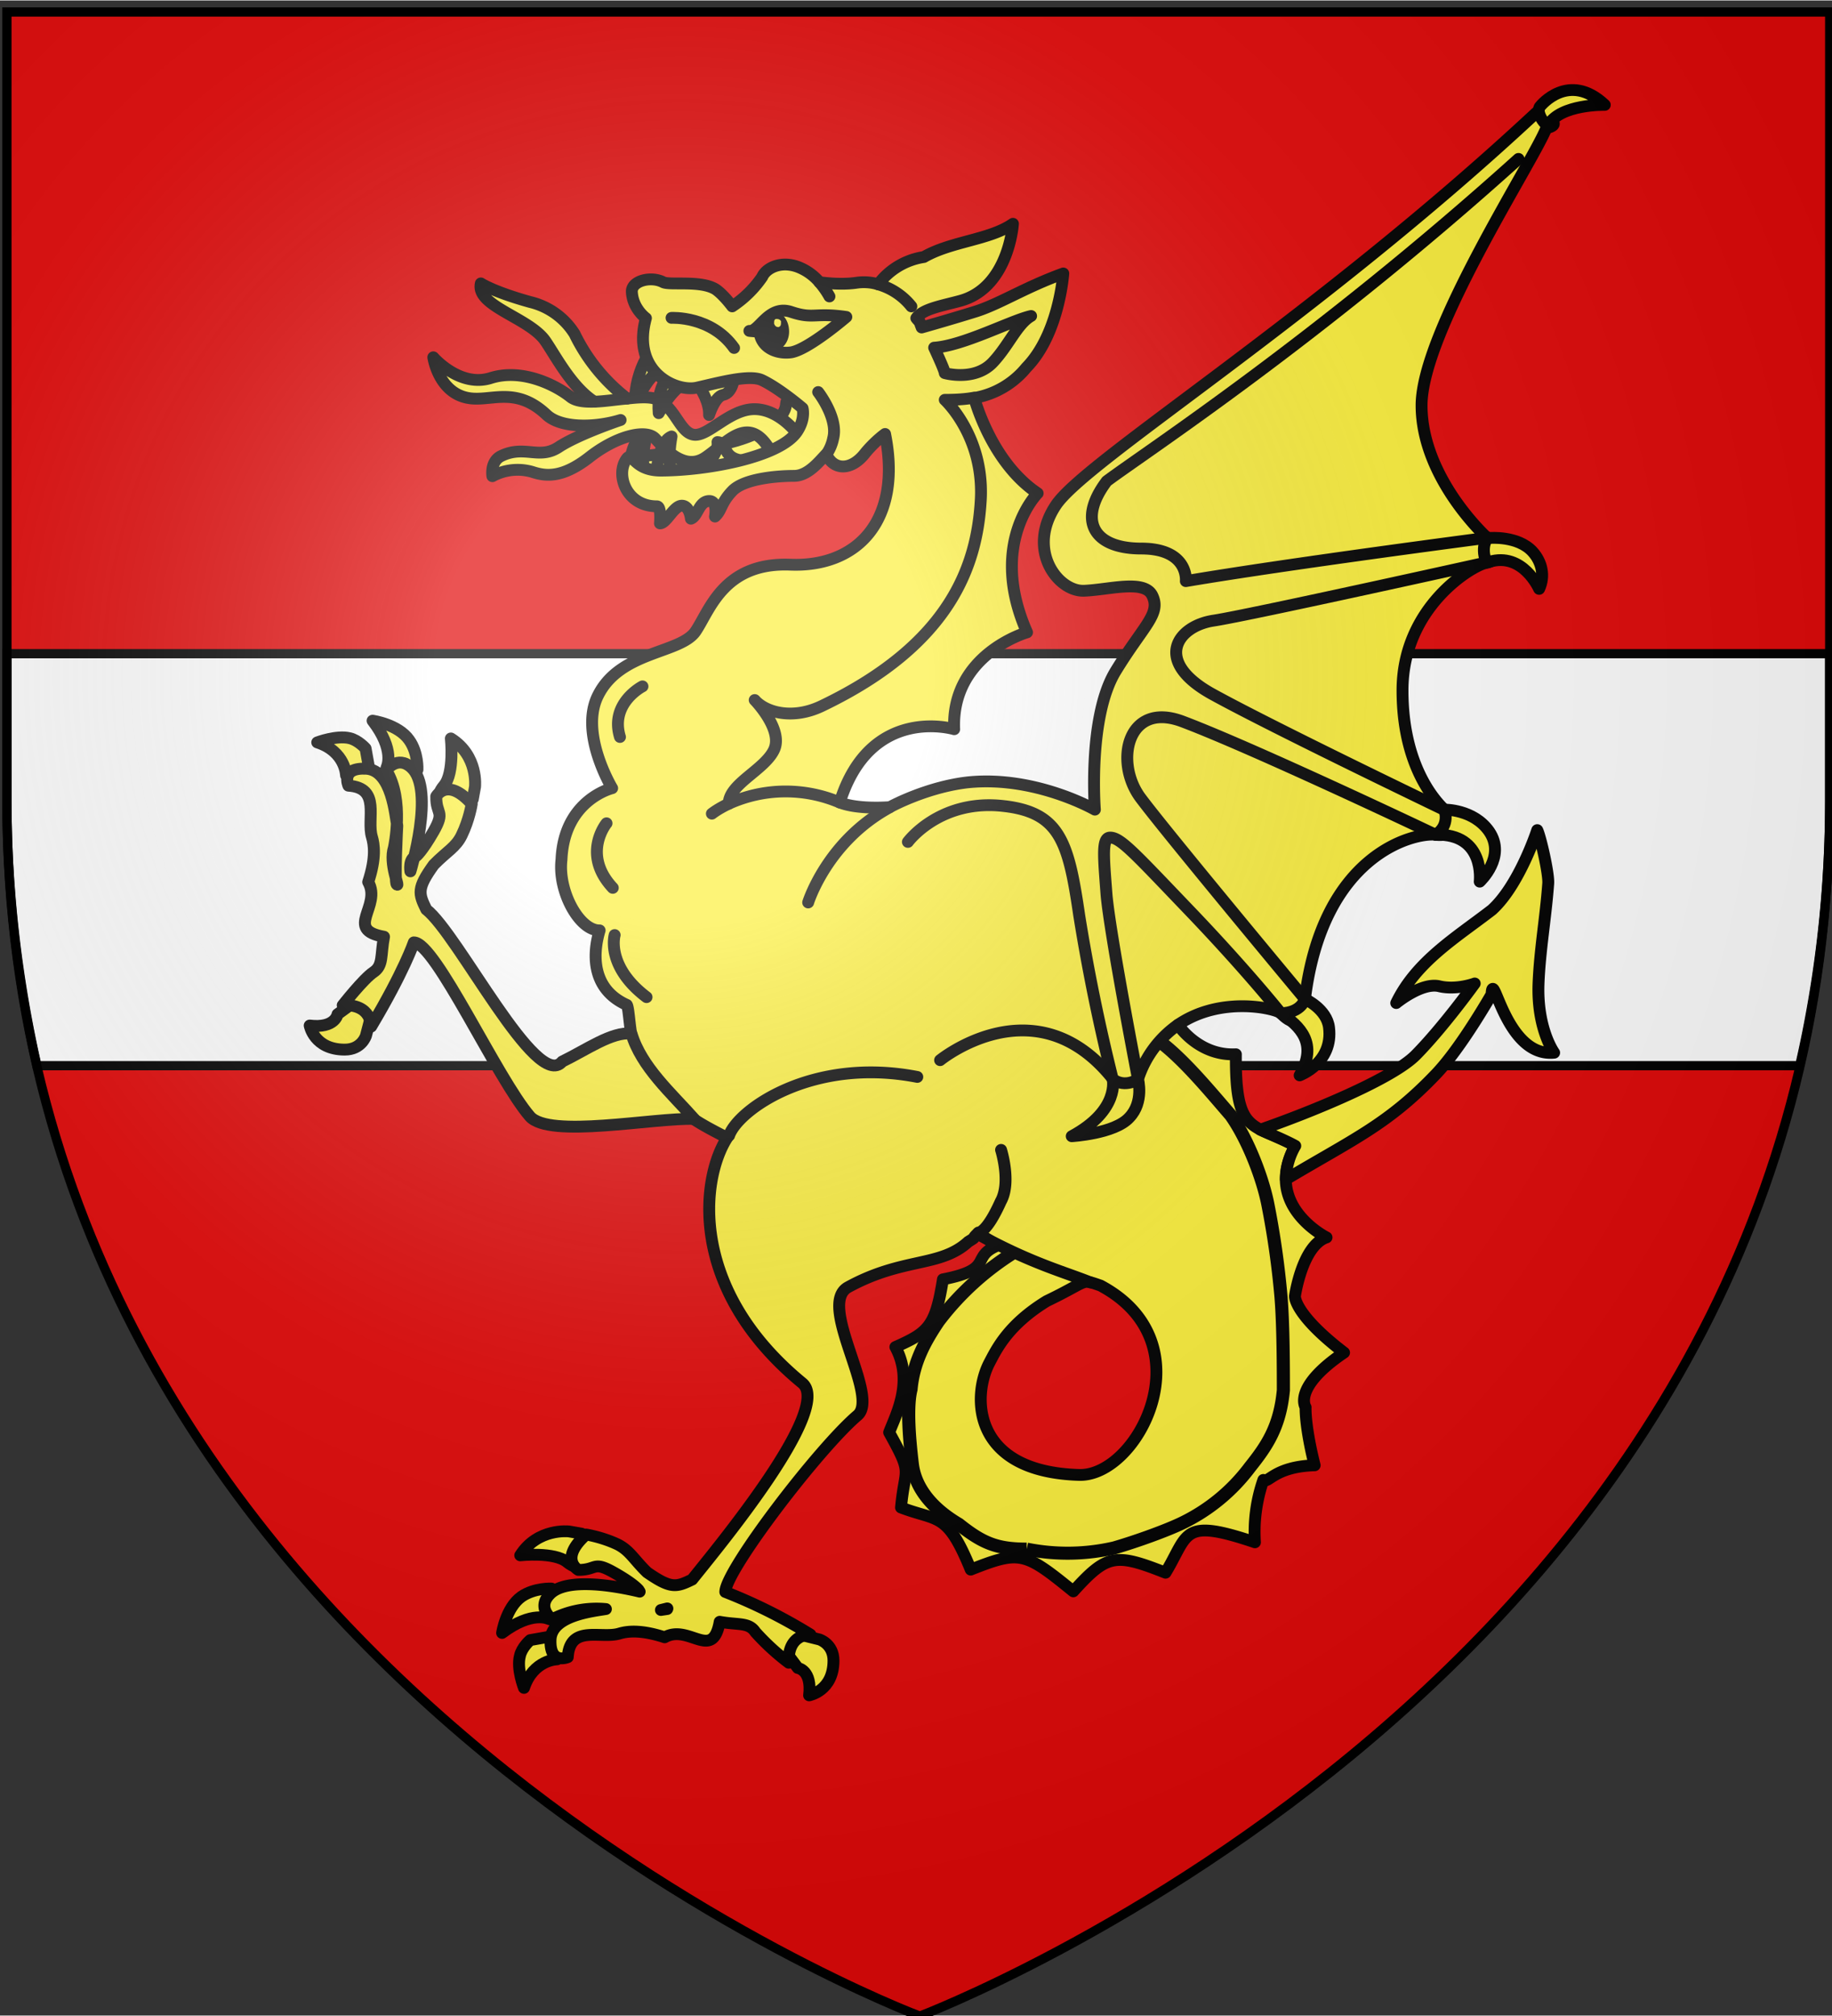 <svg xmlns="http://www.w3.org/2000/svg" xmlns:xlink="http://www.w3.org/1999/xlink" width="600" height="660" viewBox="0 0 158.8 174.6"><rect x="0" y="0" width="158.8" height="174.6" fill="#333333" stroke="none"/><defs><radialGradient xlink:href="#a" id="b" gradientUnits="userSpaceOnUse" gradientTransform="matrix(1.353 0 0 1.349 -77.6 -85.7)" cx="221.4" cy="226.3" fx="221.4" fy="226.3" r="300"/><linearGradient id="a"><stop offset="0" stop-color="#fff" stop-opacity=".3"/><stop offset=".2" stop-color="#fff" stop-opacity=".3"/><stop offset=".6" stop-color="#6b6b6b" stop-opacity=".1"/><stop offset="1" stop-opacity=".1"/></linearGradient></defs><path d="M79.6 174.6s79-29.7 79-105.3V1H.6v68.4c0 75.6 79 105.3 79 105.3z" fill="#e20909" fill-rule="evenodd"/><path d="M.6 56.6v12.7c0 8.2 1 15.9 2.6 23H156a102.3 102.3 0 002.6-23V56.6z" fill="#fff" fill-rule="evenodd" stroke="#000" stroke-width=".8"/><path d="M.2.4H159V175H.2z" fill="none"/><path d="M-250 585.9l-5.2 7s-4.6.6-3.6 8.8c0 0-7.8-1.4-7.8-11.2 0-5.4 4.5-6.8 4.5-6.8l6.4-1.6 5.6 3.8zm68.5 1.4l3.3 2.8s7.6.1 10.6 9.2c0 0 2.4-6.1 1.3-10.3-.6-2.8-3.3-5.1-3.3-5.1l-6.2-1.1-4 1.3zm-4.5-37.7l4-.7s10-1.2 15.6 7.7c0 0-11-1.2-15 2.2-4.1 3.3-5.6.5-5.6.5l-.6-6.5 1.7-3.2zm25.4 32s-1.2-8.1-6.2-11.7c-4.2-2.9-9.6-2.6-9.6-2.6l-4.2 3.7 1.4 4.7 1.4 2 2.3-.6s5.3-2.8 14.9 4.5zM-201.3 203s-20.9-2-32-4.8c-11-2.8-17.8-7.7-18.1-12.3-.3-4.5-5.4-1.7-5.4-1.7l-3.6 5 5.8 13.4 24.3 7.2 21 1.7 7.7-4.5z" fill="#fcef3c" stroke="#000" stroke-width="3.8" stroke-linecap="round" stroke-linejoin="round" transform="matrix(-.271 0 0 .269 0 -15)"/><path d="M-201.6 204s-.8-8-5.6-9.5c0 0 2.3 7.7 1.2 12-1 3.9 1 .7 1 .7l3.4-3.3zm-5.7-34s4.5 6.6 4.2 16.2c0 0-3.7-9.4-8-11.2z" fill="#fcef3c" stroke="#000" stroke-width="3.8" stroke-linecap="round" stroke-linejoin="round" transform="matrix(-.271 0 0 .269 0 -15)"/><path d="M-246.3 200.6c6.9-11.8 13.7-2.4 20.6 2.3 6.8 4.7 13.3-3 16.1-6 2.9-3.2 12.4-.9 21.1 6 8.8 6.9 14.1 6.1 18.3 4.7a16.8 16.8 0 0112.7 1.4s.8-4.7-2.8-6.5c-7.6-3.7-12.2 1.4-18.6-3-6.5-4.2-19.6-8.6-19.6-8.6 8.5 2.6 19.2 2.6 23.7-1.7 9.2-8.7 16.6-4.8 23.4-5.2 11-.6 12.8-13.3 12.8-13.3s-8.4 9.8-18.3 6.7c-9.9-3.2-20.6 2.1-25.5 6-1.7 1.4-4.4 1.7-7.7 1.6 7.3-4.7 12.4-14.8 15.7-19.6 5.2-7.5 22.3-11.2 20.6-18.5 0 0-4 2.7-15.8 6a23 23 0 00-14.2 10.3 58.3 58.3 0 01-16.8 20.8c-3.5-.4-6.6-.6-8.8 0-6.4 2-7.8 10.7-12.3 11.6-4.6 1-11.5-8.2-19.6-8.2-8.2 0-14.1 8.4-14.1 8.4l2.7 4.2 5.4 1.7z" fill="#fcef3c" stroke="#000" stroke-width="3.8" stroke-linecap="round" stroke-linejoin="round" transform="matrix(-.271 0 0 .269 0 -15)"/><path d="M-210 207.8s-.5-9.8-4.8-11.6c0 0 1.5 7.8 0 11.6l3.8.8zm-14.2-.6s-5.9-5-5.3-9.2c0 0-1.8 0-2.6 2.3-1.2 3.5-5.3 3.6-5.3 3.6l2.2 2.9zm10.5-30.1s3.7 3.3 3 11.6c0 0-4.2-7.9-8.5-9.7l2.2-1.7zm-10.5 3.9s-2.8 4.3-2.6 8.3c0 0-1.8-5.9-4.5-6.5-3-.6-3.5-5.5-3.5-5.5l8.7.5z" fill="#fcef3c" stroke="#000" stroke-width="3.8" stroke-linecap="round" stroke-linejoin="round" transform="matrix(-.271 0 0 .269 0 -15)"/><path d="M-491.3 92c71 66.6 144.2 112 153.6 126.4 9.5 14.4-.7 27.8-9 27.5-8-.3-19.1-3.7-21.8 1.4-3 6 2.6 9.6 11.6 24.4 9 14.7 6.7 44.7 6.7 44.7s19-11 40.5-8.8c9.2 1 18.9 4.7 25.1 8 4.5.3 11.4.3 16-1.5.8-26.8-32.6-29-32.6-29 1-24.1-23-30-23-30 12.7-28.7-1.5-40.3-1.5-40.3 15.1-10.1 14.1-31 14.1-31a27.5 27.5 0 01-16.7-9.8c-10.5-10.8-11.8-30.3-11.8-30.3 12.6 4.6 20.6 10 28.5 12.4 8 2.5 16.8 5 16.8 5 1.3-3.4 0-.8 1.7-3-2-3-8.3-4-14.1-5.6-15.5-4.3-16.8-24.8-16.8-24.8 7.4 5.2 19.7 5.6 28.5 10.7a22.4 22.4 0 0114.6 8.8c2.6-.8 5-.8 7-.5 5.5.8 11.8-.2 11.8-.2a17 17 0 017.1-5c5.4-1.9 10 .5 11.2 3.3a35 35 0 009.6 9.5s2.8-3.8 5.3-5.5c4.8-3 14.7-1.2 16.8-2.3 3.8-2 10-.5 10 3-.2 5.5-4.5 8.6-4.5 8.6 4.7 17.4-9.6 23.8-16.2 22.4-7.1-1.6-17-4.4-21-2.4-5.6 2.7-12.9 9-12.9 9s-1 3.4 1.8 7.6c5.5 8.2 29 12.5 43.6 12.5 8.9 0 9-6.7 11-3.6 3.4 5 0 15.1-9.8 15.1-1.5 0-1 5.5-1 5.5-2.1 0-4.4-5.7-7-5.7-2.5 0-2.9 4.2-2.9 4.2-2.2-.8-2.5-5.5-5.7-5.7-3-.2-2 5-2 5-2.2-2-1.8-4.3-5.5-8.2-3.7-4-14.3-4.9-19.8-4.9-4.6 0-8.2-4.9-10.3-7-2.3 5.3-8 5.4-12.4-.3-1.6-2-4.1-4.5-6.4-6.2-5.6 28 9 43 30.4 42.1 21.4-.8 25.7 14.9 30.3 21.6 5 7.1 24.2 6.2 31.2 20.7 5.9 12.2-4.6 29.7-4.6 29.7s15.4 3.7 16.2 23c1.2 10.2-5.7 22.9-12.2 22.8 2.4 8 2.4 19-8.7 24-1.2 2-.6 19.2-7.5 21.8-11.4 12-6.3 11.7-24.6 21 8.4 13.1 12.6 48.7-24 79-10 8.2 27.3 53.3 35.2 63.3 5.1 2.5 6.8 3 14.4-2.3 4.3-4.2 5.5-7 9.4-9 5-2.4 10.1-3.2 10.1-3.2 8.8 7.9 2.5 11.4 2.5 11.4-6 0-4.6-3-11.3.8-6.7 3.8-8 5.7-8 5.7 0 .2-.2.3-.3.5 7.9-1.9 23.6-4.7 28.8.9 4.2 4.4-.8 8-.8 8a31 31 0 00-17.2-3.3c4 .7 17.2 2 17.7 9.7.4 8.4-5.5 5.8-5.5 5.8-.7-10.6-10.5-5.8-16.5-7.6-2.3-.7-6.6-1.4-14.5 1.2-7.8-4.4-15.3 7.9-17.6-5-6 1.1-9.3.1-11.4 3.3a75.5 75.5 0 01-10.7 9.9c.5-9.4-6.9-9.1-6.9-9.1a167.9 167.9 0 0127.2-13.7c0-6.9-30-46.4-42.3-56.9-7.2-6.2 13.1-35.8 3-41.3-17.6-9.7-29.4-6.3-38.4-14.6-3.2-2-.6-.4-3-2.7a61 61 0 00-4 2.4c.3 0 .6-.3-2.4 1.5 9 3.8.7 7.6 17.5 10.9 2.4 15.2 4.7 17.1 15.2 21.8-5.9 11-.3 21.5 2 27.5-7.8 14.2-5 10.7-3.8 24.2-12 4.6-14.7 1.3-22.3 20-15.8-6.3-17.3-5.7-32.8 7-10.8-12-13.4-12.4-29.5-6-7.5-12.5-5-17.8-28.6-9.8a51.6 51.6 0 00-2.7-20.1c-1.6 1.3-3.5-4.3-16.4-4.7 3.2-12.9 2.9-18.7 2.9-18.7s4.3-6.3-12.3-17.6c16.2-12.5 15.7-18.2 15.7-18.2s-2.3-16.3-10.1-18.9c0 0 20.6-10.3 10-29.5 13.7-7.5 19.2-3.4 19-29.5 12 .6 18.5-9.5 18.5-9.5-13.8-9.5-31.4-5.2-32.9-3.7-6.3 6.6-7.3-1.2-7.7-4.6-5.7-47-35.2-53.7-41.8-52.9-6.5.9-7.4-4.6-4.9-6.3 2.5-1.7 15.5-13.1 15.5-40.2 0-27-22.4-40.2-26.5-41-4.1-.9-6.6-3.8-3.7-5.5 2.8-1.7 24.1-21.6 24.1-45.3 0-23.6-35.4-78-39.9-89.3-6.9-1.6 3.3-4.8 3.3-4.8zm143.7 376.5c-1 0-2.1.4-4.4 1.2-34.3 18.4-12 61.5 6.8 61 34.5-1 34.3-25.5 28.7-36.2-2.3-4.4-6-12.2-18.3-19.8-9.1-4.4-10.8-6.1-12.8-6.2zm134.2 105.2c-.1 0-.1 0 0 .2l2 .3z" fill="#fcef3c" stroke="#000" stroke-width="3.8" stroke-linecap="round" stroke-linejoin="round" transform="matrix(-.271 0 0 .269 0 -15)"/><path d="M-268.6 314.1c-9.8-31.7-36.6-23.6-36.6-23.6 1-24.2-23.3-31.2-23.3-31.2 12.6-28.7-3.4-44.8-3.4-44.8 15-10.1 20.3-30.8 20.3-30.8 2.7.5 5.7.7 9.4.7 0 0-12.7 11.7-11.5 32.4 1.2 20.6 9.3 46.1 50.6 66.1 9.5 4.7 18.2 2.2 21.7-1.8 0 0-9.2 9.5-6.2 16 3 6.5 14.5 11 14.5 17.4a43.9 43.9 0 00-35.5-.4z" fill="#fcef3c" stroke="#000" stroke-width="3.8" stroke-linecap="round" stroke-linejoin="round" transform="matrix(-.271 0 0 .269 0 -15)"/><path d="M-200.6 184c3.5.3 7.2.9 10.5 1m-43.1 236.4c-2.8-8.2-26.5-25.5-60.2-18.9m-19.9 50.9c-16.7 9.2-27.4 12-35.5 15.3m121.1-151s-2-1.6-5.4-3.2m-25.4 31.8s-6-19.6-26-30.6m-16.2 81.4s-30.5-25.1-55.2 6c-2.4 3.1-6.6 3.9-8.4-.8a34 34 0 00-12.5-16.6m56.6 40.3s-3.3 10.5.1 16.6c4.6 10.3 7.1 10 7.1 10m48.7-250.6a13.7 13.7 0 01-2.2-5.2c-1.7-6.5 4.8-14.9 4.8-14.9m-.4-35.4c-2 2.3-3.2 4.6-3.2 4.6m-26.2 3.2a21 21 0 0110.6-7.1m41.2 15c-3.1.4-6.1-8.6-13.4-6.1-7.2 2.4-7.3.1-17.6 1.6 0 0 12 10.4 17.6 11.4 4 .6 8.9-1 10-5.6.2-1.3 2-1.1 3.4-1.3zm-90.1-4.8c6.3 1.4 21.7 9.6 31 10.2 0 0-3.4 7.3-3.4 8.2 0 0-9.7 2.8-15.5-3.6-5-5.4-7.7-12.3-12.1-14.8z" fill="none" stroke="#000" stroke-width="3.8" stroke-linecap="round" stroke-linejoin="round" transform="matrix(-.271 0 0 .269 0 -15)"/><path d="M67.2 27l-1 .7a2.1 2.2 90 00-.2 1 2.1 2.2 90 00.2.9c.2.3.6.6 1 .7.6 0 1.2-.7 1.2-1.6 0-1-.6-1.7-1.2-1.7zm.3 1.3c-.1 0-.3 0-.4-.3 0-.2 0-.4.2-.4.1 0 .3 0 .4.2 0 .3 0 .4-.2.5z"/><path d="M-234.8 167.7c7.3-10.4 20-9.7 20-9.7" fill="none" stroke="#000" stroke-width="3.8" stroke-linecap="round" stroke-linejoin="round" transform="matrix(-.271 0 0 .269 0 -15)"/><path d="M-492.7 89.8s-9-11.4-20.6-.4c0 0 14.1-.3 18 6.4.5 1 4.5-4 2.6-6zm16.2 139.1s-9-.8-13.7 4.4c-3 3.3-4 7.9-2.1 12 0 0 5.2-12 16-8.7 1.9.6 2.6-7.3-.2-7.7zm17.3 95.6c-16-.5-14.1 15.1-14.1 15.1s-8.6-8-3-16.2c5-7.2 14.3-7 14.3-7s-2 5 2.8 8.1zm49.5 57.5c-6.2 4.2-11.9 9.7-6 20 0 0-10.8-4-9.4-15.4.7-6 7.7-9.2 7.7-9.2s1 4.4 7.7 4.6zm53.8 21.2s-2.4 10 13.1 18.4c0 0-13.7-.8-18.4-6-4.8-5-2.8-12.4-2.8-12.4s4 3 8.1 0z" fill="#fcef3c" stroke="#000" stroke-width="3.8" stroke-linecap="round" stroke-linejoin="round" transform="matrix(-.271 0 0 .269 0 -15)"/><path d="M-290.4 326.8s-9.7-13.3-29.2-11.7c-19.4 1.7-22.1 11.3-25.6 35.4a636.3 636.3 0 01-10.7 52.7m-8.1 0s9.2-47.9 10.1-59.8c.9-11.9 1.5-18-1.2-18-3.4 0-8.2 5.5-26.2 24.4-18 19-28.4 32.2-28.4 32.2m-7.7-4.6s44-53.2 52.6-64.8c8.5-11.5 4.3-31.3-13.4-24.6-17.7 6.7-58.4 25.7-81 36.5m-2.8-8s55.8-27 74.6-37.5c18.7-10.6 10.8-21.8-.9-23.5-11.6-1.8-88-18.9-88-18.9m.3-7.8s64 8.4 96.7 14c0 0-1.1-10.5 14.3-10.5s20.4-9.2 11-21.7c-12.5-9.4-67.7-45.7-131.7-103.8m280.2 169.9s10.5 5.4 7.2 16.3m4.3 27.8s8.1 9.9-2 20.8m-.6 15.2s2.9 10-10.2 20" fill="none" stroke="#000" stroke-width="3.8" stroke-linecap="round" stroke-linejoin="round" transform="matrix(-.271 0 0 .269 0 -15)"/><path d="M-324.2 459.1a90.8 90.8 0 0124 22.1c4.2 6.3 8 13 8.8 21.9 1.5 6 .4 17.2-.4 24-.8 6.9-5.3 13.8-14.9 19.5-7.6 6.1-12.2 8-21.7 8a66 66 0 01-28-.4c-7.5-2.2-17-5.7-21.7-8a59.5 59.5 0 01-21.7-18c-5.4-6.8-9.6-13-10.7-24.8 0-6 0-21.3.8-30.5a281 281 0 014.1-29c1.5-8 6.1-20.7 11.9-29 6.3-7.3 14.1-16.9 21.7-23" fill="none" stroke="#000" stroke-width="4.2" transform="matrix(-.271 0 0 .269 0 -15)"/><g fill="#fcef3c" stroke="#000" stroke-width="9" stroke-linecap="round" stroke-linejoin="round"><path d="M-240.6 653.6l12 16.3s10.9 1.7 8.6 21c0 0 18.3-3.3 18.3-26.4 0-12.8-10.6-16-10.6-16l-15-3.9zm-162 3.4l-7.6 6.5s-18 .3-25 21.7c0 0-5.6-14.5-3.2-24.4 1.5-6.5 7.8-12 7.8-12l14.7-2.6 9.6 3.1zm10.6-89l-9.4-1.7s-23.6-2.7-36.8 18.2c0 0 26-2.8 35.7 5.1 9.6 8 13 1.2 13 1.2l1.4-15.3-4-7.5zm-59.7 75.5s2.7-19.2 14.6-27.5c9.8-7 22.6-6.3 22.6-6.3l9.8 8.8-3.1 11-3.5 4.7-5.2-1.4s-12.7-6.5-35.2 10.7z" transform="matrix(0 .114 -.115 0 106.3 113.9)"/><path d="M-192.6 500.6c23.2 19.2-97.1 78.6-115.6 102.4-12.1 5.9-16.1 7.2-34-5.6-10.3-10-13.2-16.6-22.3-21-12-5.8-23.9-7.6-23.9-7.6-20.8 18.4-5.8 26.7-5.8 26.7 14.2.3 10.7-6.9 26.6 2 15.8 9 19 13.3 19 13.3 1.6 5.8 11.4 4.2 11.4 4.2s-62-18.8-78.8-.8c-9.8 10.5 2 19 2 19 22.4-13.8 58.7-5.8 58.7-5.8 12.3 4 30.9-4.7 28-2.1-2 1.9-44.7-.4-44.7-.4-6.7 1.6-42 3.7-43.2 23.4-1 19.7 12.9 13.4 12.9 13.4 1.7-24.8 25-13.5 39-17.7 5.5-1.6 15.6-3.3 34.2 2.8 18.5-10.4 36.2 18.5 41.6-11.9 14.2 2.7 21.8.4 26.9 7.9 5 7.5 25.2 23.2 25.2 23.2-1.1-22 16.2-21.4 16.2-21.4-41.9-24.8-64-32.2-64-32.2 0-16.2 103.3-62.7 132.2-87.4 17-14.6 1-93 2-123.9-19.4 17-39.5 39.8-64.9 47.3-1.5 14.9 12.2 33.6 21.3 52.2z" transform="matrix(0 .114 -.115 0 106.3 113.9)"/></g><path d="M-491.7 323c-1 2-3.8 14.2-3.5 17.3.8 11 2.7 21.5 3.1 32.3.5 14.5-5 22.1-5 22.1 15.6 1.6 19.6-28 20-18.8 3.2 5.5 10.9 18.4 17.7 25.6 15.4 16.3 26.5 21 48.1 34a22 22 0 00-3-10.8c3.2-1.8 8.8-4.1 11.2-5.2-16.3-5.7-42.3-16.4-49.8-24.1-8.8-9-18.8-23-18.8-23s5.8 2.2 11.3.9c5.6-1.4 13.8 5.4 13.8 5.4-6.4-13.4-19-21-30.6-30-8.8-8-14.5-25.7-14.5-25.7z" fill="#fcef3c" stroke="#000" stroke-width="3.8" stroke-linecap="round" stroke-linejoin="round" transform="matrix(-.271 0 0 .269 0 -15)"/><g><path d="M300 658.5s298.5-112.3 298.5-397.8V2.2H1.5v258.5C1.5 546.2 300 658.5 300 658.5z" fill="url(#b)" fill-rule="evenodd" transform="translate(.2 .4) scale(.265)"/></g><g><path d="M79.6 174.6S.6 144.9.6 69.3V1h158v68.4c0 75.6-79 105.3-79 105.3z" fill="none" stroke="#000" stroke-width=".8"/></g></svg>